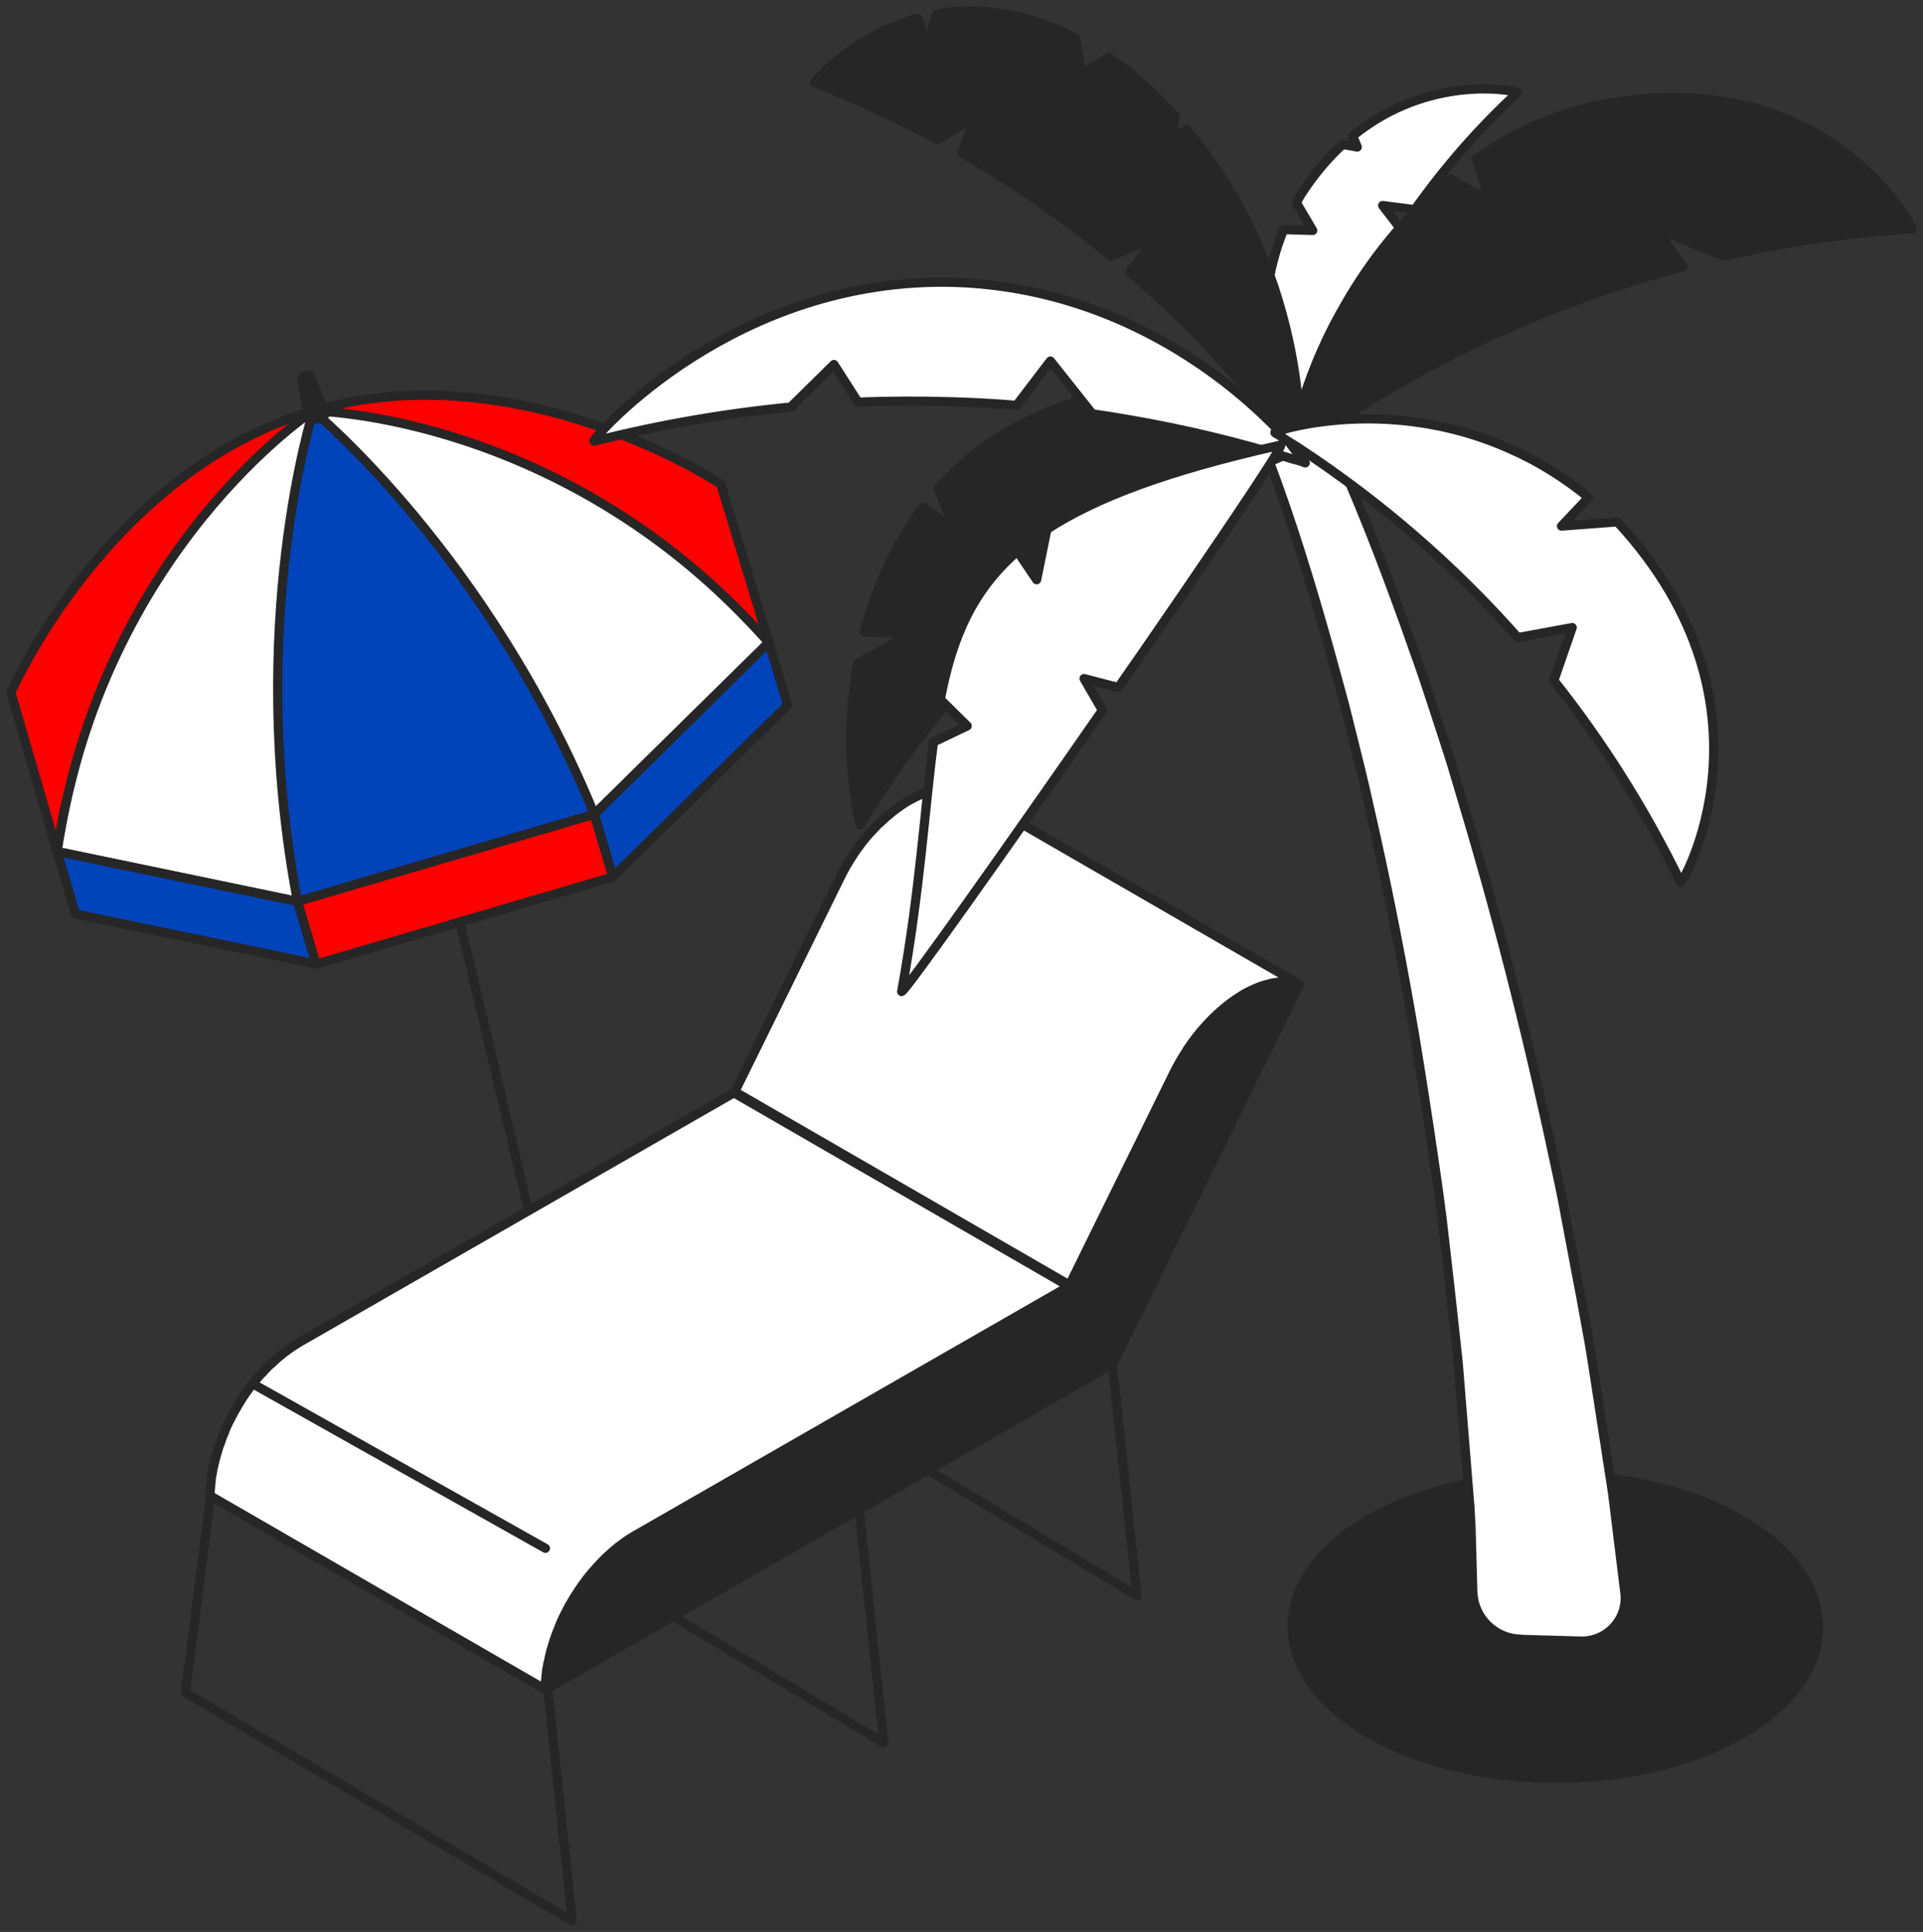<svg xmlns="http://www.w3.org/2000/svg" width="210" height="211" viewBox="0 0 210 211" fill="none"><rect x="0" y="0" width="210" height="211" fill="#333333" stroke="none"/><g clip-path="url(#clip0_1226_23111)"><path d="M129.641 114.657C129.641 114.657 129.761 114.467 129.832 114.396C130.071 114.04 130.333 113.684 130.595 113.328C130.595 113.305 130.643 113.281 130.643 113.257C130.929 112.901 131.216 112.546 131.526 112.213C131.74 111.976 131.955 111.739 132.17 111.525C132.289 111.407 132.408 111.264 132.551 111.122C133.028 110.671 133.505 110.244 133.983 109.865C134.102 109.77 134.221 109.699 134.316 109.604C134.817 109.224 135.318 108.892 135.795 108.607C136.296 108.323 136.797 108.085 137.298 107.872C137.393 107.825 137.513 107.801 137.608 107.753C138.014 107.611 138.419 107.492 138.825 107.397C138.896 107.397 138.968 107.374 139.039 107.35C139.516 107.279 139.97 107.231 140.423 107.255C140.447 107.255 140.47 107.255 140.494 107.255C140.971 107.279 141.425 107.35 141.878 107.492L105.288 86.354C105.288 86.354 105.168 86.331 105.121 86.307C104.93 86.26 104.763 86.212 104.572 86.188C104.381 86.165 104.19 86.141 103.976 86.117C103.952 86.117 103.928 86.117 103.904 86.117C103.88 86.117 103.856 86.117 103.833 86.117C103.666 86.117 103.499 86.117 103.332 86.117C103.093 86.117 102.855 86.141 102.616 86.188C102.568 86.188 102.521 86.212 102.449 86.212C102.378 86.212 102.306 86.236 102.258 86.26C102.091 86.283 101.924 86.331 101.757 86.354C101.519 86.426 101.28 86.52 101.042 86.592C100.946 86.639 100.827 86.663 100.732 86.71C100.684 86.71 100.66 86.734 100.612 86.758C100.159 86.948 99.682 87.185 99.229 87.446C98.728 87.73 98.227 88.086 97.75 88.442C97.631 88.537 97.512 88.608 97.416 88.703C96.939 89.083 96.462 89.51 95.985 89.96C95.985 89.96 95.961 89.96 95.937 89.984C95.818 90.103 95.723 90.221 95.603 90.34C95.389 90.577 95.174 90.791 94.959 91.028C94.936 91.052 94.912 91.076 94.888 91.099C94.625 91.408 94.363 91.716 94.101 92.048C94.101 92.072 94.053 92.096 94.053 92.119C93.862 92.38 93.671 92.641 93.481 92.902C93.409 92.997 93.361 93.092 93.29 93.187C93.218 93.282 93.17 93.353 93.123 93.448C93.051 93.543 93.003 93.638 92.932 93.733C92.765 93.993 92.598 94.278 92.431 94.563C92.431 94.563 92.407 94.61 92.383 94.634C92.359 94.681 92.336 94.729 92.312 94.776C92.192 94.99 92.073 95.18 91.978 95.393C91.859 95.63 91.739 95.868 91.62 96.105L80.242 119.236L116.832 140.374L128.21 117.243C128.425 116.792 128.663 116.341 128.926 115.914C128.95 115.867 128.973 115.819 128.997 115.772C129.236 115.369 129.474 114.989 129.737 114.61L129.641 114.657Z" fill="white" stroke="#262626" stroke-linecap="round" stroke-linejoin="round"></path><path d="M135.818 108.608C137.941 107.399 140.088 106.948 141.9 107.541L121.53 148.963L59.56 184.549C59.56 178.357 63.926 170.812 69.34 167.681L116.736 140.47L128.113 117.339C130.046 113.424 132.908 110.293 135.818 108.632V108.608Z" fill="#262626" stroke="#262626" stroke-linecap="round" stroke-linejoin="round"></path><path d="M59.871 181.605C59.895 181.439 59.943 181.249 59.967 181.083C60.014 180.917 60.038 180.751 60.086 180.585C60.134 180.348 60.205 180.11 60.277 179.897C60.325 179.754 60.348 179.636 60.396 179.493C60.468 179.233 60.563 178.972 60.658 178.711C60.706 178.592 60.73 178.497 60.778 178.378C60.921 178.023 61.064 177.667 61.207 177.311C61.207 177.263 61.231 177.24 61.255 177.192C61.398 176.86 61.541 176.552 61.708 176.243C61.756 176.148 61.803 176.054 61.851 175.959C61.994 175.65 62.161 175.366 62.328 175.081C62.352 175.033 62.4 174.962 62.424 174.915C62.614 174.583 62.829 174.251 63.044 173.918C63.115 173.823 63.163 173.729 63.235 173.634C63.402 173.396 63.545 173.159 63.712 172.946C63.807 172.827 63.903 172.708 63.974 172.59C64.117 172.4 64.26 172.21 64.427 172.02C64.546 171.854 64.69 171.712 64.809 171.57C64.928 171.427 65.071 171.285 65.191 171.143C65.405 170.905 65.62 170.668 65.835 170.455C65.954 170.336 66.049 170.241 66.168 170.123C66.622 169.696 67.075 169.292 67.552 168.913C67.647 168.841 67.719 168.794 67.814 168.723C68.315 168.343 68.816 167.987 69.341 167.703L116.736 140.491L80.146 119.354L32.751 146.565C32.226 146.873 31.725 147.205 31.224 147.585C31.129 147.656 31.057 147.704 30.962 147.775C30.485 148.154 30.032 148.558 29.578 148.985C29.531 149.032 29.507 149.056 29.459 149.08C29.387 149.151 29.316 149.222 29.244 149.293C29.03 149.507 28.815 149.744 28.6 149.981C28.529 150.052 28.457 150.123 28.386 150.195C28.338 150.266 28.266 150.337 28.219 150.384C28.099 150.527 27.956 150.693 27.837 150.835C27.765 150.93 27.67 151.025 27.575 151.143C27.503 151.238 27.455 151.31 27.384 151.404C27.288 151.523 27.193 151.642 27.122 151.76C27.05 151.855 27.002 151.926 26.931 152.021C26.835 152.164 26.74 152.306 26.621 152.472C26.549 152.567 26.501 152.662 26.43 152.757C26.406 152.804 26.382 152.828 26.358 152.875C26.191 153.136 26.024 153.421 25.857 153.706C25.857 153.706 25.857 153.753 25.834 153.753C25.81 153.801 25.762 153.872 25.738 153.919C25.619 154.109 25.5 154.322 25.404 154.512C25.356 154.607 25.309 154.702 25.261 154.797C25.213 154.892 25.166 154.987 25.118 155.082C25.07 155.177 25.023 155.248 24.975 155.343C24.855 155.58 24.76 155.817 24.641 156.054C24.641 156.102 24.617 156.125 24.593 156.173C24.593 156.173 24.593 156.197 24.593 156.22C24.474 156.505 24.355 156.813 24.235 157.098C24.235 157.146 24.188 157.217 24.188 157.264C24.14 157.383 24.116 157.478 24.068 157.596C24.021 157.739 23.949 157.881 23.901 158.023C23.854 158.142 23.83 158.261 23.806 158.356C23.758 158.498 23.711 158.616 23.687 158.759C23.663 158.83 23.639 158.925 23.615 158.996C23.567 159.138 23.544 159.304 23.496 159.447C23.448 159.613 23.401 159.779 23.377 159.945C23.377 159.992 23.353 160.064 23.329 160.111C23.305 160.23 23.281 160.348 23.257 160.467C23.21 160.728 23.162 160.989 23.114 161.25C23.114 161.321 23.09 161.392 23.067 161.463C23.067 161.535 23.067 161.606 23.067 161.653C22.995 162.223 22.947 162.816 22.947 163.361L59.537 184.499C59.537 183.93 59.585 183.36 59.657 182.791C59.657 182.649 59.681 182.506 59.704 182.388C59.752 182.127 59.8 181.866 59.847 181.605H59.871Z" fill="white" stroke="#262626" stroke-linecap="round" stroke-linejoin="round"></path><path d="M27.623 151.145L59.562 169.103" stroke="#262626" stroke-linecap="round" stroke-linejoin="round"></path><path d="M93.839 165.07L96.51 190.36L73.707 176.648" stroke="#262626" stroke-linecap="round" stroke-linejoin="round"></path><path d="M59.824 184.525L62.495 209.814L20.252 184.857L22.995 163.387" stroke="#262626" stroke-linecap="round" stroke-linejoin="round"></path><path d="M121.483 149.008L124.155 174.274L101.352 160.561" stroke="#262626" stroke-linecap="round" stroke-linejoin="round"></path><path d="M57.581 131.69L43.603 72.879" stroke="#262626" stroke-linecap="round" stroke-linejoin="round"></path><path d="M6.227 92.999C11.737 57.745 34.206 44.887 34.206 44.887L32.489 98.455L6.227 92.999Z" fill="white" stroke="#262626" stroke-linecap="round" stroke-linejoin="round"></path><path d="M1.193 75.633C1.193 75.633 11.712 51.459 34.206 44.863C34.206 44.863 11.164 59.999 6.226 92.975L1.193 75.633Z" fill="#FF0000" stroke="#262626" stroke-linecap="round" stroke-linejoin="round"></path><path d="M83.962 70.152C60.085 43.534 34.205 44.862 34.205 44.862L64.904 88.918L83.986 70.152H83.962Z" fill="white" stroke="#262626" stroke-linecap="round" stroke-linejoin="round"></path><path d="M64.905 88.942C53.241 60.521 34.206 44.887 34.206 44.887C34.206 44.887 26.764 68.302 32.489 98.455L64.881 88.942H64.905Z" fill="#0143B9" stroke="#262626" stroke-linecap="round" stroke-linejoin="round"></path><path d="M78.738 52.881C78.738 52.881 56.698 38.267 34.205 44.886C34.205 44.886 61.827 45.147 83.962 70.176L78.714 52.881H78.738Z" fill="#FF0000" stroke="#262626" stroke-linecap="round" stroke-linejoin="round"></path><path d="M34.54 105.287L8.254 99.831L6.227 92.998L32.489 98.454L34.54 105.287Z" fill="#0143B9" stroke="#262626" stroke-linecap="round" stroke-linejoin="round"></path><path d="M66.932 95.774L86.014 77.008L83.963 70.152L64.904 88.942L66.932 95.774Z" fill="#0143B9" stroke="#262626" stroke-linecap="round" stroke-linejoin="round"></path><path d="M64.887 88.94L32.494 98.453L34.527 105.302L66.92 95.789L64.887 88.94Z" fill="#FF0000" stroke="#262626" stroke-linecap="round" stroke-linejoin="round"></path><path d="M34.373 41.067C34.23 40.616 33.705 40.379 33.181 40.545C32.656 40.711 32.322 41.186 32.465 41.637L33.228 45.812C33.371 46.263 34.087 46.429 34.874 46.215C35.661 45.978 36.162 45.432 36.043 45.005L34.397 41.091L34.373 41.067Z" fill="#262626"></path><path d="M189.892 189.578C178.514 195.936 160.315 195.746 149.247 189.174C138.179 182.603 138.442 172.117 149.819 165.759C161.197 159.401 179.397 159.591 190.465 166.162C201.532 172.734 201.27 183.22 189.892 189.578ZM170.333 177.953C170.595 177.811 170.595 177.55 170.333 177.407C170.071 177.265 169.641 177.241 169.379 177.407C169.116 177.55 169.116 177.811 169.379 177.953C169.641 178.119 170.071 178.119 170.333 177.953Z" fill="#262626" stroke="#262626" stroke-linecap="round" stroke-linejoin="round"></path><path d="M166.016 179.02C163.201 178.949 160.935 176.671 160.84 173.872L160.649 166.968L160.53 164.691L159.671 154.133L159.528 152.354L159.242 148.843L158.669 143.576L158.359 140.753L157.477 133.043C157.214 130.955 156.928 128.891 156.618 126.827C155.95 122.225 155.234 117.599 154.471 112.996C153.231 105.689 151.823 98.406 150.225 91.194L149.056 85.999C148.651 84.267 148.222 82.558 147.792 80.827C147.363 79.119 146.957 77.387 146.48 75.679L145.073 70.554C143.165 63.769 141.066 56.889 138.633 50.436L145.121 47.613C148.245 54.398 150.822 61.088 153.302 67.945L155.115 73.069C155.711 74.777 156.26 76.533 156.832 78.241C157.381 79.973 157.977 81.704 158.502 83.413L160.053 88.632C163.917 101.609 167.208 114.776 169.999 128.037C170.214 128.986 170.405 129.935 170.596 130.884L172.218 139.496L172.623 141.607L173.601 146.969L173.887 148.748L176.106 163.125L177.441 173.967C177.799 176.813 175.509 179.304 172.623 179.233L165.968 179.043L166.016 179.02Z" fill="white" stroke="#262626" stroke-linecap="round" stroke-linejoin="round"></path><path d="M154.495 22.894L150.988 22.443L153.016 25.077C148.269 32.289 144.691 40.26 142.449 48.706C142.544 49.109 134.721 38.433 140.183 25.077L143.355 25.172L141.566 22.135C141.733 21.827 141.9 21.518 142.091 21.21C143.499 19.027 145.049 17.224 146.623 15.777L148.221 16.062L147.721 14.852C156.093 8.019 165.324 9.893 165.729 10.107C161.507 13.998 157.763 18.292 154.471 22.942L154.495 22.894Z" fill="white"></path><path d="M154.495 22.894L150.988 22.443L153.016 25.077C148.269 32.289 144.691 40.26 142.449 48.706C142.544 49.109 134.721 38.433 140.183 25.077L143.355 25.172L141.566 22.135C141.733 21.827 141.9 21.518 142.091 21.21C143.499 19.027 145.049 17.224 146.623 15.777L148.221 16.062L147.721 14.852C156.093 8.019 165.324 9.893 165.729 10.107C161.507 13.998 157.763 18.292 154.471 22.942L154.495 22.894Z" stroke="#262626" stroke-linecap="round" stroke-linejoin="round"></path><path d="M208.807 24.981C201.818 25.456 194.972 26.452 188.27 27.994L180.852 24.957C180.852 24.957 182.641 27.472 183.785 29.133C168.162 33.284 153.612 40.283 140.803 49.678C140.946 49.678 141.733 42.133 146.861 33.332C149.509 28.658 153.397 23.629 158.382 19.501C160.1 20.545 162.723 21.992 162.723 21.992L161.221 17.342C164.918 14.756 169.164 12.692 173.839 11.624C199.719 6.144 209.213 25.456 208.831 25.005L208.807 24.981Z" fill="#262626" stroke="#262626" stroke-linecap="round" stroke-linejoin="round"></path><path d="M139.896 47.805C120.48 57.484 104.641 72.312 93.932 90.128C93.932 89.749 92.166 83.557 93.264 75.088C93.359 74.257 93.502 73.379 93.645 72.478L99.489 69.156L94.409 69.014C95.625 64.412 97.653 59.596 100.801 55.397L104.188 57.793L102.471 53.356C103.926 51.696 105.596 50.154 107.48 48.801C126.276 35.825 140.373 48.042 139.896 47.805Z" fill="#262626"></path><path d="M139.896 47.805C120.48 57.484 104.641 72.312 93.932 90.128C93.932 89.749 92.166 83.557 93.264 75.088C93.359 74.257 93.502 73.379 93.645 72.478L99.489 69.156L94.409 69.014C95.625 64.412 97.653 59.596 100.801 55.397L104.188 57.793L102.471 53.356C103.926 51.696 105.596 50.154 107.48 48.801C126.276 35.825 140.373 48.042 139.896 47.805Z" stroke="#262626" stroke-linecap="round" stroke-linejoin="round"></path><path d="M64.903 48.184C72.035 46.381 79.286 45.124 86.561 44.436C86.514 44.365 86.49 44.317 86.49 44.317L91.07 39.81L93.694 43.914C96.985 43.795 100.277 43.772 103.569 43.867C106.049 43.938 108.53 44.056 111.011 44.27L114.708 39.43L119.288 45.195C120.599 45.385 121.864 45.575 123.176 45.812C129.282 46.856 135.34 48.303 141.304 50.177C141.328 50.177 141.351 50.177 141.399 50.201C141.399 50.201 141.399 50.201 141.423 50.201C141.423 50.201 141.447 50.201 141.471 50.201C141.59 50.248 141.709 50.272 141.828 50.319C141.9 50.343 141.995 50.367 142.091 50.391C142.091 50.391 142.305 50.462 142.401 50.509C142.401 50.509 142.472 50.533 142.52 50.557H142.544C142.544 50.557 142.353 50.201 141.948 49.703C141.948 49.703 141.948 49.679 141.924 49.655C141.924 49.608 141.876 49.56 141.828 49.513L141.757 49.442C141.757 49.442 141.733 49.418 141.733 49.394C141.709 49.37 141.685 49.347 141.661 49.299L141.471 49.062C141.256 48.801 141.017 48.54 140.755 48.255C140.755 48.255 140.755 48.248 140.755 48.232C140.636 48.089 140.517 47.971 140.397 47.828C139.467 46.832 138.274 45.622 136.795 44.294C130.546 38.695 119.383 31.34 104.284 30.842C80.193 30.154 65.022 47.615 64.856 48.137L64.903 48.184Z" fill="white" stroke="#262626" stroke-linecap="round" stroke-linejoin="round"></path><path d="M141.805 49.678C136.367 42.229 130.165 35.538 123.367 29.726L126.277 25.93C126.277 25.93 123.033 27.259 121.292 27.971C116.163 23.748 110.749 19.999 105.072 16.749L106.36 12.858C106.36 12.858 104.213 14.14 102.4 15.255C98.035 12.906 93.527 10.818 88.947 9.039C88.685 9.253 92.883 4.033 100.182 1.993L101.327 4.887L102.281 1.519C106.551 0.759 111.679 1.186 117.475 4.152L118.119 8.09L121.053 6.263C121.864 6.809 122.699 7.402 123.534 8.066C125.299 9.561 126.897 11.127 128.328 12.716C128.161 13.997 128.018 15.184 128.018 15.184L129.592 14.163C143.403 30.604 142.02 50.247 141.829 49.678H141.805Z" fill="#262626" stroke="#262626" stroke-linecap="round" stroke-linejoin="round"></path><path d="M139.873 48.633C139.873 48.681 139.802 48.823 139.682 49.036C139.635 49.155 139.539 49.297 139.444 49.463C139.277 49.772 139.038 50.151 138.752 50.602C136.486 54.184 131.119 62.084 125.013 70.933C124.059 72.286 123.105 73.686 122.127 75.085L118.382 74.112L120.386 77.576C109.866 92.736 98.918 108.18 98.465 108.299C100.468 97.267 100.969 88.394 101.947 81.04L105.621 79.284L102.687 76.39C103.951 69.747 106.122 64.528 111.107 60.21L113.206 63.318L114.327 57.814C119.742 54.279 127.637 51.385 139.349 48.728C139.516 48.681 139.659 48.657 139.802 48.609C139.802 48.609 139.826 48.609 139.849 48.609L139.873 48.633Z" fill="white" stroke="#262626" stroke-linecap="round" stroke-linejoin="round"></path><path d="M139.229 47.259C139.229 47.259 139.324 47.331 139.395 47.378C139.467 47.402 139.539 47.449 139.61 47.497C139.777 47.615 139.944 47.686 140.087 47.805C140.087 47.805 140.135 47.852 140.159 47.852L140.206 47.9C140.779 48.256 141.328 48.612 141.9 48.968C150.773 54.804 158.788 61.755 165.753 69.631L171.692 68.54L169.689 74.328C175.079 81.113 179.731 88.515 183.547 96.368C183.428 97.032 195.235 77.199 176.701 57.081C176.63 57.057 176.558 57.034 176.487 57.01L170.523 57.461L173.481 54.329C170.714 52.075 167.9 50.367 165.133 49.134C154.065 44.08 143.689 45.931 140.326 46.856C140.087 46.927 139.896 46.975 139.729 47.046C139.562 47.093 139.419 47.164 139.348 47.164C139.3 47.164 139.252 47.188 139.229 47.212V47.259Z" fill="white" stroke="#262626" stroke-linecap="round" stroke-linejoin="round"></path></g><defs><clipPath id="clip0_1226_23111"><rect width="210" height="211" fill="white"></rect></clipPath></defs></svg>